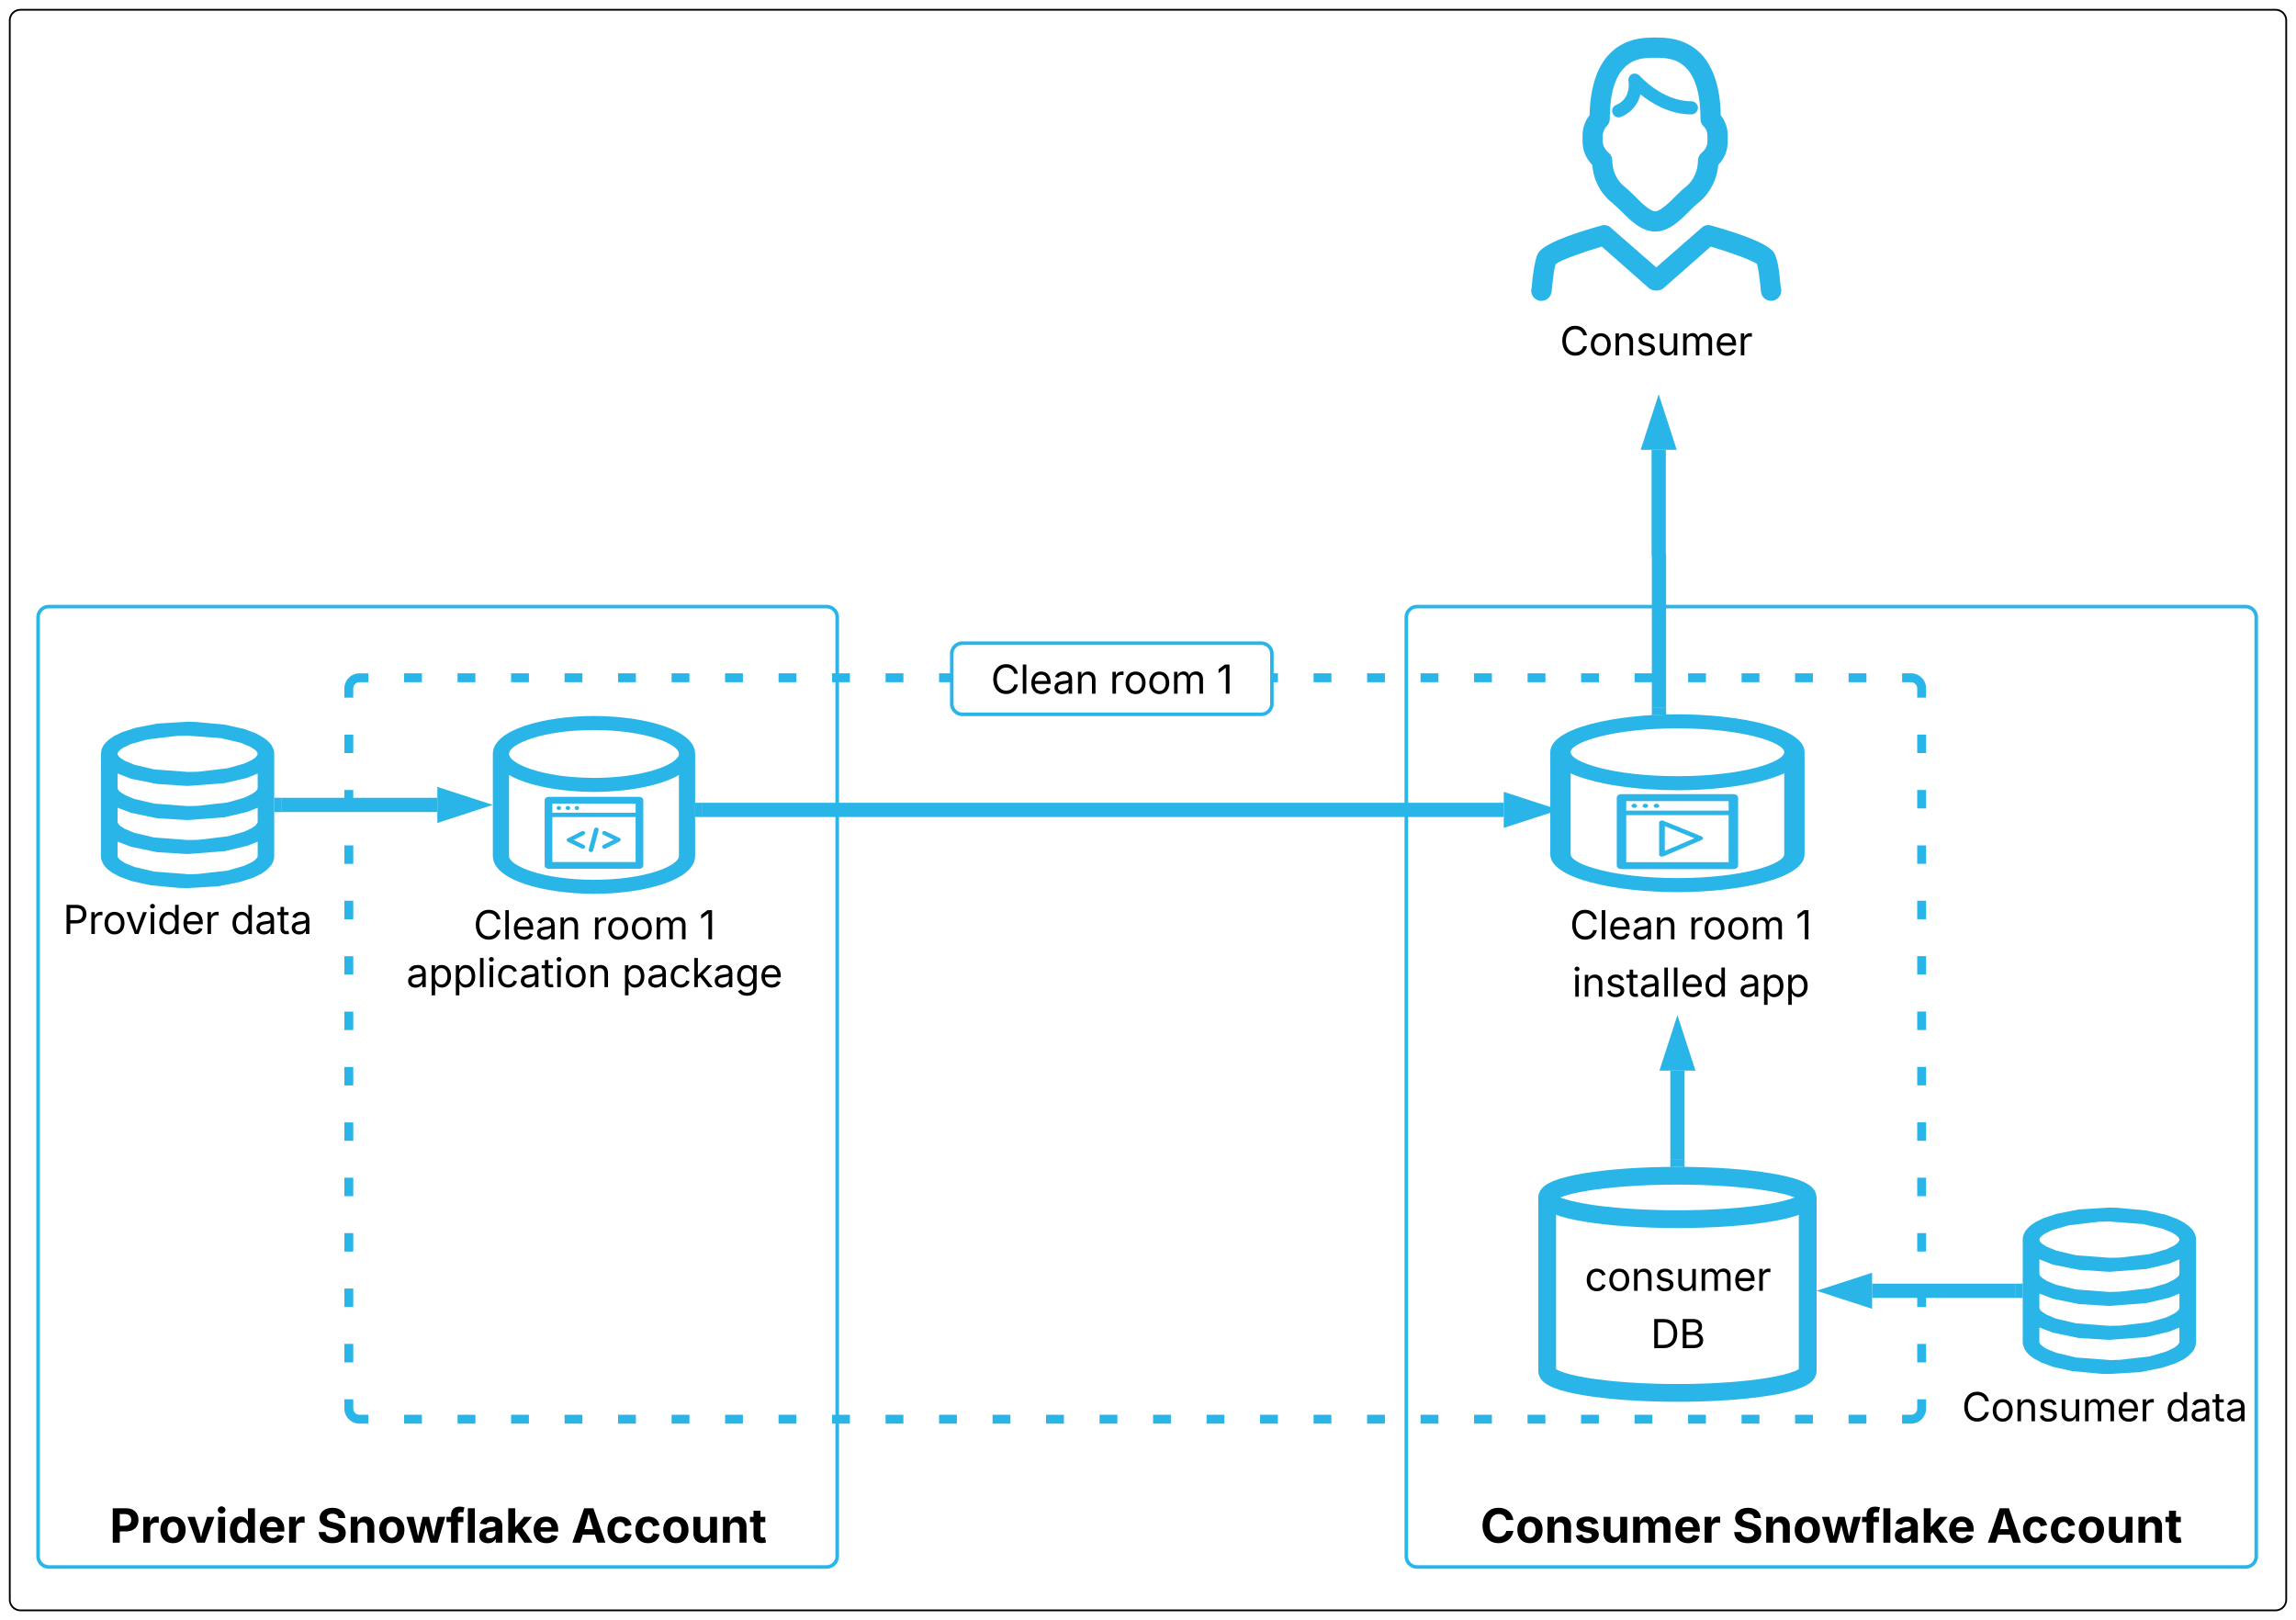 <svg xmlns="http://www.w3.org/2000/svg" xmlns:xlink="http://www.w3.org/1999/xlink" xmlns:lucid="lucid" width="1291" height="911"><g transform="translate(-458.583 -618.897)" lucid:page-tab-id="CZl247DSV~8t"><path d="M460 626a6 6 0 0 1 6-6h1268a6 6 0 0 1 6 6v888a6 6 0 0 1-6 6H466a6 6 0 0 1-6-6z" stroke="#000" fill="#fff" filter="url(#a)"/><path d="M480 966a6 6 0 0 1 6-6h437.33a6 6 0 0 1 6 6v528a6 6 0 0 1-6 6H486a6 6 0 0 1-6-6z" stroke="#29b5e8" stroke-width="2" fill="#fff"/><use xlink:href="#b" transform="matrix(1,0,0,1,492,972) translate(28.221 514.358)"/><use xlink:href="#c" transform="matrix(1,0,0,1,492,972) translate(144.667 514.358)"/><use xlink:href="#d" transform="matrix(1,0,0,1,492,972) translate(287.779 514.358)"/><path d="M1249.33 966a6 6 0 0 1 6-6h465.9a6 6 0 0 1 6 6v528a6 6 0 0 1-6 6h-465.9a6 6 0 0 1-6-6z" stroke="#29b5e8" stroke-width="2" fill="#fff"/><use xlink:href="#e" transform="matrix(1,0,0,1,1261.333,972) translate(29.637 514.358)"/><use xlink:href="#c" transform="matrix(1,0,0,1,1261.333,972) translate(171.251 514.358)"/><use xlink:href="#d" transform="matrix(1,0,0,1,1261.333,972) translate(314.363 514.358)"/><path d="M853.44 1074.3h450.67" stroke="#29b5e8" stroke-width="8" fill="none"/><path d="M853.54 1078.27h-4.1v-7.95h4.1z" stroke="#29b5e8" stroke-width=".05" fill="#29b5e8"/><path d="M1322.37 1074.3l-14.26 4.63v-9.27z" stroke="#29b5e8" stroke-width="8" fill="#29b5e8"/><path d="M1475.02 1389.93c0 6.74-32.8 12.2-73.24 12.2-40.45 0-73.24-5.46-73.24-12.2v-97.72c0-6.73 32.8-12.2 73.24-12.2 40.45 0 73.24 5.47 73.24 12.2z" stroke="#29b5e8" stroke-width="10" fill="#fff"/><path d="M1475.02 1292.2c0 6.76-32.8 12.23-73.24 12.23-40.45 0-73.24-5.47-73.24-12.22" stroke="#29b5e8" stroke-width="10" fill="none"/><use xlink:href="#f" transform="matrix(1,0,0,1,1333.536,1309.428) translate(16.097 35.278)"/><use xlink:href="#g" transform="matrix(1,0,0,1,1333.536,1309.428) translate(53.211 67.543)"/><path d="M568.54 1024.84l16.28 1.5 11 2.43 6.54 2.43 3.9 2.15 2.53 1.87 1.65 1.6 1.07 1.5.68 1.48.5 1.5.08 1.5v57.8l-.2 1.5-.48 1.5-.78 1.5-1.26 1.5-1.76 1.67-2.82 1.97-4.5 2.15-7.4 2.42-12.27 2.43-17.24 1.03-4.58-.1-16.27-1.5-10.9-2.42-6.54-2.43-4-2.15-2.43-1.78-1.66-1.68-1.07-1.5-.68-1.5-.5-1.5-.08-1.5V1042.43l.2-1.5.48-1.5.78-1.5 1.27-1.5 1.75-1.67 2.82-1.96 4.5-2.16 7.4-2.44 12.37-2.43 17.16-1.03zm29.04 69.68l-12.76 3-20.76 1.6-17.15-1.04-14.5-3-7.7-2.9v8.14l.1.38.18.37.4.66 1.07.93 2.33 1.5 5.46 2.24 11.1 2.62 18.72 1.4v.1l5.95-.2 16.47-1.86 9.36-2.7 4.38-2.07 1.87-1.32.77-.84.4-.56.1-.38.1-.37v-8.05zm0-19.08l-12.76 3-20.76 1.6-17.15-1.04-14.5-3-7.7-2.9v8.05l.1.37.18.38.4.65 1.07.94 2.33 1.48 5.36 2.25 11.2 2.62 18.72 1.4 5.95-.1 16.57-1.96 9.36-2.63 4.28-2.05 1.87-1.32.77-.84.4-.56.1-.37.1-.38v-7.95zm0-19.17l-12.76 3-20.76 1.58-17.15-1.12-14.5-2.9-7.7-3v8.24l.1.28.18.46.4.67 1.07.93 2.33 1.5 5.36 2.24 11.2 2.62 18.72 1.4 5.95-.18 16.57-1.87 9.36-2.7 4.28-2.06 1.87-1.3.77-.76.4-.56.1-.47.1-.28v-8.14zm-39.46-23.58l-16.57 1.96-9.35 2.62-4.3 2.06-1.85 1.3-.77.85-.4.55-.1.37-.1.47.1.27.2.47.4.65 1.07.93 2.33 1.5 5.46 2.24 11.1 2.62 18.72 1.4 5.95-.1 16.57-1.97 9.26-2.62 4.38-2.04 1.87-1.3.77-.86.4-.56.1-.46.1-.38-.1-.37-.2-.38-.4-.65-1.07-.94-2.33-1.5-5.36-2.24-11.2-2.62-18.72-1.4z" stroke="#000" stroke-opacity="0" stroke-width=".63" fill="#29b5e8"/><path d="M489.02 1123.5a6 6 0 0 1 6-6H633.1a6 6 0 0 1 6 6v24.9a6 6 0 0 1-6 6H495.02a6 6 0 0 1-6-6z" fill="none"/><use xlink:href="#h" transform="matrix(1,0,0,1,494.02,1122.491) translate(0 21.584)"/><use xlink:href="#i" transform="matrix(1,0,0,1,494.02,1122.491) translate(94.13 21.584)"/><path d="M1511.23 1344.7H1591.94" stroke="#29b5e8" stroke-width="8" fill="none"/><path d="M1492.96 1344.7l14.27-4.63v9.27z" stroke="#29b5e8" stroke-width="8" fill="#29b5e8"/><path d="M1595.94 1348.68h-4.1v-7.95h4.1z" stroke="#29b5e8" stroke-width=".05" fill="#29b5e8"/><path d="M616.78 1071.5h87.7" stroke="#29b5e8" stroke-width="8" fill="none"/><path d="M616.9 1075.5h-4.12v-7.96h4.1z" stroke="#29b5e8" stroke-width=".05" fill="#29b5e8"/><path d="M722.76 1071.5l-14.27 4.65v-9.27z" stroke="#29b5e8" stroke-width="8" fill="#29b5e8"/><path d="M654.72 1006a6 6 0 0 1 6-6h872.38a6 6 0 0 1 6 6v404.9a6 6 0 0 1-6 6H660.72a6 6 0 0 1-6-6z" fill-opacity="0"/><path d="M685.8 1000h10.02m20.05 0h10.03m20.05 0h10.03m20.06 0h10.02m20.06 0h10.02m20.06 0h10.03m20.05 0h10.03m20.06 0h10.03m20.05 0h10.02m20.06 0h10.02m20.06 0h10.04m20.05 0h10.02m20.05 0h10.03m20.06 0h10.02m20.06 0h10.03m20.05 0h10.03m20.05 0h10.03m20.05 0h10.03m20.07 0h10.02m20.05 0h10.03m20.05 0h10.03m20.05 0h10.04m20.06 0h10.02m20.06 0h10.02m20.06 0h10.03m20.04 0h10.03m20.05 0h10.03m20.06 0h10.03m20.06 0h5a6 6 0 0 1 6 6v5.2m0 20.75v10.4m0 20.75v10.38m0 20.77v10.38m0 20.76v10.38m0 20.76v10.38m0 20.76v10.4m0 20.75v10.38m0 20.78v10.38m0 20.76v10.4m0 20.75v10.38m0 20.76v10.4m0 20.76v10.38m0 20.77v5.2a6 6 0 0 1-6 6h-5m-20.07 0H1498m-20.05 0h-10.03m-20.05 0h-10.03m-20.05 0h-10.04m-20.06 0h-10.02m-20.06 0h-10.02m-20.06 0h-10.03m-20.04 0h-10.03m-20.05 0h-10.03m-20.06 0h-10.03m-20.06 0h-10.02m-20.05 0h-10.03m-20.05 0h-10.03m-20.05 0h-10.03m-20.06 0h-10.02m-20.06 0h-10.03m-20.05 0h-10.03m-20.06 0H986.6m-20.05 0h-10.02m-20.06 0h-10.02m-20.06 0h-10.04m-20.05 0H866.3m-20.05 0H836.2m-20.06 0h-10.02m-20.06 0h-10.02m-20.06 0h-10.03m-20.05 0h-10.03m-20.05 0H685.8m-20.06 0h-5.02a6 6 0 0 1-6-6v-5.2m0-20.76v-10.38m0-20.76v-10.38m0-20.77v-10.38m0-20.76v-10.38m0-20.76v-10.38m0-20.77v-10.37m0-20.76v-10.38m0-20.78v-10.38m0-20.76v-10.4m0-20.75v-10.38m0-20.77v-10.38m0-20.76v-10.38m0-20.77v-5.2a6 6 0 0 1 6-6h5" stroke="#29b5e8" stroke-width="5" fill="none"/><path d="M993.74 986.55a6 6 0 0 1 6-6h168a6 6 0 0 1 6 6v28a6 6 0 0 1-6 6h-168a6 6 0 0 1-6-6z" stroke="#29b5e8" stroke-width="2" fill="#fff"/><use xlink:href="#j" transform="matrix(1,0,0,1,998.739,985.546) translate(16.977 23.403)"/><use xlink:href="#k" transform="matrix(1,0,0,1,998.739,985.546) translate(83.622 23.403)"/><use xlink:href="#l" transform="matrix(1,0,0,1,998.739,985.546) translate(143.984 23.403)"/><path d="M792.57 1021.5c-27.53 0-56.87 7.5-56.87 21.3v57.4c0 13.8 29.34 21.3 56.87 21.3 27.52 0 56.87-7.5 56.87-21.3v-57.4c0-13.8-29.35-21.3-56.87-21.3zm0 7.9c29.1 0 47.77 7.9 47.77 13.4s-18.66 13.5-47.77 13.5c-29.12 0-47.77-8-47.77-13.5s18.65-13.4 47.77-13.4zm0 84.2c-29.12 0-47.77-7.9-47.77-13.4v-45.5c10.8 6.2 29.7 9.5 47.77 9.5 18.2 0 36.96-3.3 47.77-9.5v45.5c0 5.5-18.66 13.4-47.77 13.4z" stroke="#000" stroke-opacity="0" stroke-width=".3" fill="#29b5e8"/><path d="M772.82 1074.37c.72 0 1.27-.5 1.27-1.13 0-.6-.56-1.1-1.28-1.1s-1.28.5-1.28 1.14c0 .6.56 1.1 1.28 1.1zM777.92 1074.37c.67 0 1.28-.5 1.28-1.13 0-.6-.6-1.1-1.28-1.1-.72 0-1.27.5-1.27 1.14 0 .6.55 1.1 1.27 1.1zM782.97 1074.37c.72 0 1.28-.5 1.28-1.13 0-.6-.56-1.1-1.28-1.1-.67 0-1.27.5-1.27 1.14.05.6.6 1.1 1.27 1.1z" stroke="#000" stroke-opacity="0" stroke-width=".17" fill="#2cb5e8"/><path d="M818.14 1066.97H767c-1.17 0-2.17.85-2.17 1.9v36.65c0 1.05 1 1.9 2.16 1.9h51.14c1.17 0 2.17-.85 2.17-1.9v-36.65c0-1.05-1-1.9-2.16-1.9zm-2.16 3.76v5.14h-46.82v-5.14zm-46.82 32.88v-25.3h46.82v25.3z" stroke="#000" stroke-opacity="0" stroke-width=".17" fill="#2cb5e8"/><path d="M806.88 1090.06l-7.82-3.76c-.6-.32-1.4-.12-1.78.45-.33.52-.1 1.2.56 1.53l5.77 2.8-5.82 2.95c-.38.2-.66.56-.66.97 0 .65.6 1.13 1.33 1.13.22 0 .44-.04.66-.16l7.84-3.92c.16-.13.33-.25.44-.45.4-.52.17-1.2-.5-1.54zM786.97 1094.03l-5.83-2.83 5.83-2.92c.6-.32.83-1 .5-1.57-.4-.52-1.17-.72-1.78-.4l-7.83 3.97c-.23.08-.4.24-.5.4-.34.57-.1 1.25.5 1.54l7.82 3.8c.6.3 1.43.1 1.76-.43.34-.57.12-1.26-.5-1.54zM794.23 1084.28c-.72-.12-1.44.24-1.6.85l-3.06 11.53c-.16.6.28 1.2 1 1.33l.28.03c.6 0 1.1-.36 1.27-.9l3.06-11.48c.16-.6-.28-1.2-.95-1.37z" stroke="#000" stroke-opacity="0" stroke-width=".17" fill="#2cb5e8"/><path d="M674.8 1126.55a6 6 0 0 1 6-6h223.55a6 6 0 0 1 6 6v51.78a6 6 0 0 1-6 6H680.8a6 6 0 0 1-6-6z" fill="none"/><use xlink:href="#m" transform="matrix(1,0,0,1,679.788,1125.546) translate(44.977 21.528)"/><use xlink:href="#n" transform="matrix(1,0,0,1,679.788,1125.546) translate(111.622 21.528)"/><use xlink:href="#o" transform="matrix(1,0,0,1,679.788,1125.546) translate(171.984 21.528)"/><use xlink:href="#p" transform="matrix(1,0,0,1,679.788,1125.546) translate(7.271 48.416)"/><use xlink:href="#q" transform="matrix(1,0,0,1,679.788,1125.546) translate(128.473 48.416)"/><path d="M1401.78 1020.55c-34.6 0-71.5 7.5-71.5 21.3v57.4c0 13.8 36.9 21.3 71.5 21.3s71.48-7.5 71.48-21.3v-57.4c0-13.8-36.88-21.3-71.48-21.3zm0 7.9c36.6 0 60.05 7.9 60.05 13.4s-23.45 13.5-60.05 13.5c-36.6 0-60.05-8-60.05-13.5s23.45-13.4 60.05-13.4zm0 84.2c-36.6 0-60.05-7.9-60.05-13.4v-45.5c13.58 6.2 37.32 9.5 60.05 9.5 22.87 0 46.46-3.3 60.05-9.5v45.5c0 5.5-23.45 13.4-60.05 13.4z" stroke="#000" stroke-opacity="0" stroke-width=".3" fill="#29b5e8"/><path d="M1415.36 1089.18l-21.5-8.77c-.27-.12-.48-.16-.75-.16-.88 0-1.63.55-1.63 1.18v17.96c0 .25.07.42.2.63.5.56 1.44.73 2.2.43l21.5-9.2c.26-.1.4-.24.6-.45.4-.55.14-1.27-.6-1.6zm-20.68 8.18v-13.92l16.65 6.8zM1377.48 1073.16c.9 0 1.57-.5 1.57-1.14 0-.68-.68-1.18-1.57-1.18-.88 0-1.57.5-1.57 1.18 0 .63.7 1.14 1.58 1.14zM1383.76 1073.16c.82 0 1.57-.5 1.57-1.14 0-.68-.75-1.18-1.57-1.18-.88 0-1.57.5-1.57 1.18 0 .63.67 1.14 1.56 1.14zM1389.97 1073.16c.9 0 1.57-.5 1.57-1.14 0-.68-.68-1.18-1.57-1.18-.82 0-1.5.5-1.57 1.18.07.63.75 1.14 1.57 1.14z" stroke="#000" stroke-opacity="0" stroke-width=".17" fill="#2cb5e8"/><path d="M1433.24 1065.44h-62.92c-1.43 0-2.66.9-2.66 1.98v38.2c0 1.1 1.22 1.98 2.66 1.98h62.92c1.43 0 2.66-.88 2.66-1.98v-38.2c0-1.1-1.23-1.98-2.66-1.98zm-2.66 3.92v5.36h-57.6v-5.36zm-57.6 34.32v-26.43h57.6v26.43z" stroke="#000" stroke-opacity="0" stroke-width=".17" fill="#2cb5e8"/><path d="M1318.27 1126.55a6 6 0 0 1 6-6H1494a6 6 0 0 1 6 6v57.16a6 6 0 0 1-6 6h-169.73a6 6 0 0 1-6-6z" fill="none"/><use xlink:href="#r" transform="matrix(1,0,0,1,1323.271,1125.546) translate(17.977 21.528)"/><use xlink:href="#s" transform="matrix(1,0,0,1,1323.271,1125.546) translate(84.622 21.528)"/><use xlink:href="#t" transform="matrix(1,0,0,1,1323.271,1125.546) translate(144.984 21.528)"/><use xlink:href="#u" transform="matrix(1,0,0,1,1323.271,1125.546) translate(19.317 53.793)"/><use xlink:href="#v" transform="matrix(1,0,0,1,1323.271,1125.546) translate(112.991 53.793)"/><path d="M1365.27 733.12c1.27 1.04 2.95 2.66 4.78 4.44 5.48 5.48 11.66 11.55 19.25 11.55 7.6 0 13.78-6.06 19.26-11.54 1.68-1.77 3.37-3.4 4.77-4.44 6.47-5.18 10.68-13.03 11.4-21.47 3.64-3.85 5.33-8.14 5.33-13.47v-2.8c0-4.45-1.27-8.3-3.94-11.7-.28-15.85-4.2-27.54-11.52-34.94-8.86-8.74-20.1-8.74-24.88-8.74h-.98c-4.64 0-16.02 0-24.73 8.74-7.44 7.4-11.23 19.1-11.66 34.93-2.67 3.4-3.93 7.26-3.93 11.7v2.8c0 5.34 1.84 9.78 5.5 13.48.55 8.44 4.77 16.3 11.37 21.47zm-5.48-37.75c0-2.22.84-4 2.24-5.63 1.13-1.03 1.7-2.37 1.7-4 0-13.76 2.8-23.53 8.28-28.86 5.2-5.33 11.94-5.48 16.16-5.48h1.54c4.22 0 11.4 0 16.73 5.48 5.48 5.33 8.3 15.1 8.3 28.87 0 1.63.55 2.96 1.68 4.14 1.54 1.47 2.24 3.25 2.24 5.47v2.96c0 2.07-.7 4-2.24 5.48l-1.4 1.34c-1.13 1.18-1.7 2.52-1.7 4 0 5.92-2.67 11.54-7.02 14.95-1.96 1.47-3.8 3.4-5.75 5.32-3.38 3.4-8.44 8.3-11.25 8.3-2.95 0-8-4.9-11.24-8.3-1.97-1.92-3.93-3.85-5.76-5.33-4.5-3.42-7.17-9.04-7.17-14.96 0-1.48-.56-2.96-1.68-4l-1.4-1.33c-1.4-1.62-2.26-3.4-2.26-5.62zm5.6-12.73c-.83-1.78 0-4 1.98-4.74 8.57-3.7 6.9-12.88 6.9-13.32-.43-1.93.83-3.85 2.8-4.3 1.26-.15 2.53.3 3.5 1.2 0 .13 12.66 14.35 28.96 14.35 1.97 0 3.65 1.63 3.8 3.55 0 2.07-1.55 3.7-3.52 3.85h-.28c-12.23 0-22.48-6.37-28.53-11.25-1.25 4.74-4.2 9.77-10.8 12.58-1.84.9-3.94 0-4.8-1.77v-.16zm94.73 98.9c.42 3.1-1.83 6.06-4.92 6.5h-.83c-2.8 0-5.2-2.07-5.62-4.88-.14-1.18-.28-2.8-.42-4.44-.43-3.7-1-8.6-1.83-11.4-3.1-2.22-15.04-6.52-26-9.77l-26.56 23.4c-1.12.88-2.4 1.32-3.8 1.32h-.56c-1.4 0-2.67-.44-3.8-1.33l-26.55-23.4c-10.96 3.26-22.9 7.56-25.86 9.78-.98 2.66-1.4 7.1-1.82 10.66-.14 1.92-.43 3.85-.57 5.18-.42 2.8-2.8 4.9-5.62 4.9h-.98c-3.1-.6-5.2-3.42-4.78-6.53l.14-.15c.14-1.18.28-2.8.42-4.6.56-4.87 1.27-10.5 2.8-14.5 1-2.2 2.96-7.25 36-16.57 1.96-.6 3.92-.14 5.33 1.2l25.57 22.34 25.57-22.35c1.4-1.34 3.38-1.8 5.34-1.2 33.03 9.33 35 14.37 35.98 16.6 1.68 4.13 2.4 10.2 2.8 15.23.15 1.5.3 2.82.57 4z" stroke="#000" stroke-opacity="0" stroke-width=".3" fill="#29b5e8"/><path d="M1269.87 786.6a6 6 0 0 1 6-6h228a6 6 0 0 1 6 6v48a6 6 0 0 1-6 6h-228a6 6 0 0 1-6-6z" fill="none"/><g><use xlink:href="#w" transform="matrix(1,0,0,1,1269.865,780.609) translate(65.828 38.084)"/></g><path d="M1391.24 871.82v58.86a.08.08 0 0 0 .08.08.08.08 0 0 1 .07.08v86.07" stroke="#29b5e8" stroke-width="8" fill="none"/><path d="M1391.24 853.55l4.63 14.27h-9.26z" stroke="#29b5e8" stroke-width="8" fill="#29b5e8"/><path d="M1395.37 1020.77l-7.95.28v-4.24h7.95z" stroke="#29b5e8" stroke-width=".05" fill="#29b5e8"/><path d="M1649.15 1298.03l16.27 1.5 11 2.43 6.54 2.43 3.9 2.14 2.54 1.88 1.65 1.6 1.07 1.48.7 1.5.47 1.5.1 1.5V1373.8l-.2 1.5-.5 1.5-.77 1.5-1.27 1.5-1.75 1.67-2.82 1.96-4.48 2.15-7.4 2.44-12.3 2.43-17.23 1.03-4.58-.1-16.3-1.5-10.9-2.42-6.53-2.44-4-2.15-2.43-1.77-1.66-1.7-1.07-1.5-.67-1.48-.5-1.5-.1-1.5v-57.81l.2-1.5.5-1.5.77-1.5 1.27-1.5 1.75-1.67 2.83-1.97 4.48-2.15 7.4-2.43 12.4-2.43 17.14-1.03zm29.04 69.7l-12.78 2.98-20.75 1.6-17.15-1.03-14.52-3-7.7-2.9v8.15l.1.37.2.37.38.65 1.07.94 2.34 1.5 5.45 2.24 11.1 2.62 18.72 1.4v.1l5.94-.2 16.48-1.86 9.36-2.72 4.38-2.05 1.85-1.32.78-.85.4-.56.1-.37.1-.38v-8.04zm0-19.1l-12.78 3-20.75 1.6-17.15-1.04-14.52-3-7.7-2.9v8.04l.1.38.2.37.38.65 1.07.93 2.34 1.5 5.35 2.24 11.2 2.62 18.72 1.4 5.94-.1 16.58-1.95 9.35-2.63 4.3-2.06 1.84-1.3.78-.84.4-.56.1-.38.1-.37v-7.95zm0-19.17l-12.78 3-20.75 1.6-17.15-1.14-14.52-2.9-7.7-3v8.24l.1.28.2.47.38.66 1.07.94 2.34 1.5 5.35 2.24 11.2 2.62 18.72 1.4 5.94-.18 16.58-1.88 9.35-2.7 4.3-2.06 1.84-1.32.78-.74.4-.56.1-.47.1-.28v-8.14zm-39.48-23.57l-16.56 1.95-9.36 2.62-4.3 2.06-1.84 1.3-.78.85-.4.56-.1.38-.08.47.1.27.2.46.38.66 1.07.92 2.34 1.5 5.45 2.24 11.1 2.62 18.72 1.4 5.94-.1 16.58-1.95 9.25-2.62 4.4-2.05 1.84-1.3.78-.85.4-.56.1-.47.1-.37-.1-.38-.2-.37-.4-.66-1.07-.94-2.34-1.5-5.36-2.24-11.2-2.62-18.7-1.4z" stroke="#000" stroke-opacity="0" stroke-width=".63" fill="#29b5e8"/><path d="M1556.7 1397.48a6 6 0 0 1 6-6h158.53a6 6 0 0 1 6 6v24.9a6 6 0 0 1-6 6H1562.7a6 6 0 0 1-6-6z" fill="none"/><g><use xlink:href="#x" transform="matrix(1,0,0,1,1561.688,1396.478) translate(0 21.584)"/><use xlink:href="#i" transform="matrix(1,0,0,1,1561.688,1396.478) translate(114.594 21.584)"/></g><path d="M1401.78 1220.92V1271" stroke="#29b5e8" stroke-width="8" fill="none"/><path d="M1401.78 1202.65l4.63 14.27h-9.26z" stroke="#29b5e8" stroke-width="8" fill="#29b5e8"/><path d="M1405.75 1275.13l-3.9-.13h-.4l-3.65.12v-4.22h7.95z" stroke="#29b5e8" stroke-width=".05" fill="#29b5e8"/><defs><filter id="a" filterUnits="objectBoundingBox" x="0" y="-.01" width="1.02" height="1.02"><feOffset result="offOut" in="SourceAlpha" dx="4.08" dy="4.4"/><feGaussianBlur result="blurOut" in="offOut" stdDeviation="5"/><feColorMatrix result="colorOut" in="blurOut" values="0 0 0 0 0 0 0 0 0 0 0 0 0 0 0 0 0 0 0.502 0"/><feBlend in="SourceGraphic" in2="colorOut"/></filter><path d="M135 0v-1490h581c339 0 533 210 533 503 0 295-197 500-540 500H440V0H135zm305-733h220c186 0 274-104 274-254s-88-251-275-251H440v505" id="y"/><path d="M128 0v-1118h290v195h12c54-169 184-238 367-200v268c-27-8-86-15-130-15-138 0-239 95-239 234V0H128" id="z"/><path d="M628 22C291 22 81-210 81-554c0-346 210-578 547-578 336 0 547 232 547 578 0 344-211 576-547 576zm0-236c160 0 242-146 242-341 0-197-82-341-242-341S387-753 387-555c0 195 81 341 241 341" id="A"/><path d="M443 0L31-1118h319c90 293 199 572 268 885 66-313 175-593 264-885h315L784 0H443" id="B"/><path d="M128 0v-1118h300V0H128zm150-1264c-91 0-165-68-165-154 0-85 74-154 165-154 90 0 165 69 165 154 0 86-75 154-165 154" id="C"/><path d="M537 19C279 19 81-185 81-557c0-382 206-575 454-575 190 0 278 113 318 202h10v-560h300V0H868v-179h-15C812-89 719 19 537 19zm92-241c153 0 240-134 240-336 0-203-86-334-240-334-158 0-240 138-240 334 0 197 84 336 240 336" id="D"/><path d="M633 22C291 22 81-200 81-553c0-345 210-579 537-579 292 0 525 185 525 567v84H378c7 183 109 277 260 277 105 0 184-46 216-132l272 51C1071-99 893 22 633 22zM380-669h474c-15-146-94-237-233-237-143 0-229 99-241 237" id="E"/><g id="b"><use transform="matrix(0.013,0,0,0.013,0,0)" xlink:href="#y"/><use transform="matrix(0.013,0,0,0.013,17.279,0)" xlink:href="#z"/><use transform="matrix(0.013,0,0,0.013,27.487,0)" xlink:href="#A"/><use transform="matrix(0.013,0,0,0.013,43.359,0)" xlink:href="#B"/><use transform="matrix(0.013,0,0,0.013,59.349,0)" xlink:href="#C"/><use transform="matrix(0.013,0,0,0.013,66.576,0)" xlink:href="#D"/><use transform="matrix(0.013,0,0,0.013,83.385,0)" xlink:href="#E"/><use transform="matrix(0.013,0,0,0.013,99.271,0)" xlink:href="#z"/></g><path d="M681 22C323 22 94-145 85-462h297c10 151 131 226 296 226 163 0 271-77 271-190 0-102-95-149-257-189l-164-41c-252-61-403-188-403-405 0-269 236-449 560-449 330 0 546 183 551 445H941c-11-119-106-188-259-188-156 0-244 72-244 172-3 156 226 185 373 221 250 61 445 186 445 436 0 271-213 446-575 446" id="F"/><path d="M428-647V0H128v-1118h283l4 231c63-156 176-245 348-245 232 0 384 159 384 421V0H847v-659c0-139-76-222-202-222-128 0-217 86-217 234" id="G"/><path d="M361 0L31-1118h315c68 295 127 523 188 845 63-317 128-551 199-845h276c71 296 131 525 196 846 57-321 119-552 186-846h319L1378 0h-305c-73-261-148-486-204-771C813-484 740-261 666 0H361" id="H"/><path d="M750-1118v229H516V0H217v-889H20v-229h197v-86c0-238 156-356 363-356 94 0 178 20 215 31l-54 226c-25-7-61-15-100-15-123-3-131 84-125 200h234" id="I"/><path d="M428-1490V0H128v-1490h300" id="J"/><path d="M440 22C227 22 68-92 68-313c0-250 202-322 422-343 195-21 271-24 271-105 0-95-63-149-175-149-116 0-187 57-211 129l-275-46c57-194 237-305 487-305 240 0 474 108 474 379V0H777v-155h-10C713-51 605 22 440 22zm85-211c140 0 238-93 238-211v-121c-37 26-156 42-222 51-111 16-185 59-185 149 0 87 70 132 169 132" id="K"/><path d="M128 0v-1490h300v802h17l366-430h347L740-633 1179 0H826L514-456l-86 97V0H128" id="L"/><g id="c"><use transform="matrix(0.013,0,0,0.013,0,0)" xlink:href="#F"/><use transform="matrix(0.013,0,0,0.013,17.461,0)" xlink:href="#G"/><use transform="matrix(0.013,0,0,0.013,34.062,0)" xlink:href="#A"/><use transform="matrix(0.013,0,0,0.013,50.052,0)" xlink:href="#H"/><use transform="matrix(0.013,0,0,0.013,72.721,0)" xlink:href="#I"/><use transform="matrix(0.013,0,0,0.013,83.333,0)" xlink:href="#J"/><use transform="matrix(0.013,0,0,0.013,90.56,0)" xlink:href="#K"/><use transform="matrix(0.013,0,0,0.013,106.042,0)" xlink:href="#L"/><use transform="matrix(0.013,0,0,0.013,120.911,0)" xlink:href="#E"/></g><path d="M49 0l509-1490h400L1480 0h-339l-115-346H497L386 0H49zm524-585h374c-75-213-124-402-192-666-66 268-110 453-182 666" id="M"/><path d="M628 22C291 22 81-210 81-554c0-346 210-578 547-578 265 0 455 142 497 372l-279 52c-25-116-99-188-215-188-160 0-244 139-244 341 0 200 84 341 244 341 116 0 193-74 217-195l279 51C1085-123 896 22 628 22" id="N"/><path d="M513 14c-232 0-385-159-385-421v-711h300v659c0 139 76 222 202 222 127 0 217-86 217-234v-647h301V0H864l-4-232C797-74 683 14 513 14" id="O"/><path d="M683-1118v229H474v562c0 71 29 104 102 104 23 0 73-7 95-13l43 225C647 9 580 16 520 16 296 16 174-96 174-301v-588H20v-229h154v-266h300v266h209" id="P"/><g id="d"><use transform="matrix(0.013,0,0,0.013,0,0)" xlink:href="#M"/><use transform="matrix(0.013,0,0,0.013,19.297,0)" xlink:href="#N"/><use transform="matrix(0.013,0,0,0.013,34.987,0)" xlink:href="#N"/><use transform="matrix(0.013,0,0,0.013,50.677,0)" xlink:href="#A"/><use transform="matrix(0.013,0,0,0.013,67.031,0)" xlink:href="#O"/><use transform="matrix(0.013,0,0,0.013,83.633,0)" xlink:href="#G"/><use transform="matrix(0.013,0,0,0.013,100.234,0)" xlink:href="#P"/></g><path d="M786 20C389 20 94-260 94-744c0-487 299-766 692-766 339 0 597 194 641 529h-309c-28-162-156-258-326-258-233 0-388 179-388 495 0 323 157 493 387 493 170 0 298-97 328-259h309c-34 277-266 530-642 530" id="Q"/><path d="M572 22C302 22 117-98 78-306l279-48c29 105 101 156 224 156 114 0 185-48 185-115 0-118-228-130-337-155-215-49-322-150-322-317 0-215 187-347 470-347 265 0 424 116 466 298l-266 47c-24-76-87-130-196-130-98 0-174 46-174 113 0 56 38 95 144 117l201 40c216 44 320 143 320 302 0 220-207 367-500 367" id="R"/><path d="M128 0v-1118h278l12 217c60-163 185-234 319-234 143 0 236 81 288 251 63-172 205-251 359-251 205 0 357 138 357 381V0h-301v-697c0-126-76-187-177-187-114 0-184 79-184 196V0H789v-705c0-109-72-179-174-179-106 0-187 74-187 208V0H128" id="S"/><g id="e"><use transform="matrix(0.013,0,0,0.013,0,0)" xlink:href="#Q"/><use transform="matrix(0.013,0,0,0.013,19.727,0)" xlink:href="#A"/><use transform="matrix(0.013,0,0,0.013,36.081,0)" xlink:href="#G"/><use transform="matrix(0.013,0,0,0.013,52.682,0)" xlink:href="#R"/><use transform="matrix(0.013,0,0,0.013,67.617,0)" xlink:href="#O"/><use transform="matrix(0.013,0,0,0.013,84.219,0)" xlink:href="#S"/><use transform="matrix(0.013,0,0,0.013,108.555,0)" xlink:href="#E"/><use transform="matrix(0.013,0,0,0.013,124.44,0)" xlink:href="#z"/></g><path d="M613 24c-304 0-509-231-509-576 0-350 205-580 509-580 216 0 392 114 453 309l-173 49c-33-115-133-197-280-197-223 0-326 196-326 419 0 220 103 415 326 415 150 0 252-85 285-206l172 49C1010-95 832 24 613 24" id="T"/><path d="M613 24c-304 0-509-231-509-576 0-350 205-580 509-580 305 0 511 230 511 580 0 345-206 576-511 576zm0-161c226 0 329-195 329-415 0-222-103-419-329-419-223 0-326 196-326 419 0 220 103 415 326 415" id="U"/><path d="M338-670V0H158v-1118h173l1 207c72-158 192-221 342-221 226 0 378 139 378 422V0H872v-695c0-172-96-275-252-275-161 0-282 109-282 300" id="V"/><path d="M538 24C308 24 148-78 108-271l171-41c32 123 123 178 257 178 156 0 256-77 256-169 0-77-54-128-164-154l-186-44c-203-48-300-148-300-305 0-192 176-326 414-326 230 0 351 112 402 269l-163 42c-31-80-94-158-238-158-133 0-233 69-233 162 0 83 57 129 188 160l169 40c203 48 298 149 298 302 0 196-179 339-441 339" id="W"/><path d="M537 14c-226 0-379-139-379-422v-710h180v695c0 172 97 275 253 275 160 0 281-109 281-300v-670h181V0H879v-209C806-46 684 14 537 14" id="X"/><path d="M158 0v-1118h175l1 205c55-151 181-225 313-225 147 0 245 90 285 228 53-141 190-228 352-228 194 0 352 125 352 384V0h-181v-749c0-161-105-225-225-225-151 0-243 103-243 244V0H807v-767c0-124-93-207-219-207-131 0-250 92-250 270V0H158" id="Y"/><path d="M628 24c-324 0-524-230-524-574 0-343 198-582 503-582 237 0 487 146 487 559v75H286c9 234 145 362 343 362 132 0 231-58 273-172l174 48C1024-91 857 24 628 24zM287-650h624c-17-190-120-322-304-322-192 0-309 151-320 322" id="Z"/><path d="M158 0v-1118h174v172h12c41-113 157-188 290-188 26 0 70 2 91 3v181c-11-2-60-10-108-10-161 0-279 109-279 260V0H158" id="aa"/><g id="f"><use transform="matrix(0.011,0,0,0.011,0,0)" xlink:href="#T"/><use transform="matrix(0.011,0,0,0.011,12.695,0)" xlink:href="#U"/><use transform="matrix(0.011,0,0,0.011,26.02,0)" xlink:href="#V"/><use transform="matrix(0.011,0,0,0.011,39.149,0)" xlink:href="#W"/><use transform="matrix(0.011,0,0,0.011,50.879,0)" xlink:href="#X"/><use transform="matrix(0.011,0,0,0.011,64.019,0)" xlink:href="#Y"/><use transform="matrix(0.011,0,0,0.011,83.485,0)" xlink:href="#Z"/><use transform="matrix(0.011,0,0,0.011,96.441,0)" xlink:href="#aa"/></g><path d="M645 0H180v-1490h484c435 0 692 280 692 742 0 466-257 748-711 748zM370-168h263c363 0 539-218 539-580 0-358-176-574-521-574H370v1154" id="ab"/><path d="M180 0v-1490h528c311 0 458 177 458 395 0 191-114 278-244 313v14c139 9 302 137 302 371 0 225-148 397-499 397H180zm190-168h350c232 0 321-102 321-231 0-149-120-277-311-277H370v508zm0-668h328c160 0 286-101 286-255 0-129-87-231-280-231H370v486" id="ac"/><g id="g"><use transform="matrix(0.011,0,0,0.011,0,0)" xlink:href="#ab"/><use transform="matrix(0.011,0,0,0.011,16.037,0)" xlink:href="#ac"/></g><path d="M180 0v-1490h510c348 0 508 209 508 474 0 266-160 477-507 477H370V0H180zm190-706h312c236 0 327-133 327-310 0-176-91-307-329-307H370v617" id="ad"/><path d="M481 0L54-1118h197c107 314 236 620 325 951 87-331 217-637 324-951h197L670 0H481" id="ae"/><path d="M158 0v-1118h180V0H158zm91-1301c-68 0-125-53-125-119s57-119 125-119c69 0 126 53 126 119s-57 119-126 119" id="af"/><path d="M577 24c-279 0-473-224-473-580 0-354 195-576 474-576 218 0 287 134 324 193h14v-551h180V0H922v-173h-20C865-111 790 24 577 24zm27-161c203 0 314-172 314-421 0-247-108-413-314-413-212 0-317 181-317 413 0 235 108 421 317 421" id="ag"/><g id="h"><use transform="matrix(0.011,0,0,0.011,0,0)" xlink:href="#ad"/><use transform="matrix(0.011,0,0,0.011,14.193,0)" xlink:href="#aa"/><use transform="matrix(0.011,0,0,0.011,22.19,0)" xlink:href="#U"/><use transform="matrix(0.011,0,0,0.011,35.08,0)" xlink:href="#ae"/><use transform="matrix(0.011,0,0,0.011,47.569,0)" xlink:href="#af"/><use transform="matrix(0.011,0,0,0.011,52.951,0)" xlink:href="#ag"/><use transform="matrix(0.011,0,0,0.011,66.558,0)" xlink:href="#Z"/><use transform="matrix(0.011,0,0,0.011,79.514,0)" xlink:href="#aa"/></g><path d="M471 26C259 26 90-98 90-318c0-256 228-303 435-329 202-27 287-16 287-108 0-139-79-219-234-219-161 0-248 86-283 164l-173-57c86-203 278-265 451-265 150 0 419 46 419 395V0H815v-152h-12C765-73 660 26 471 26zm31-159c199 0 310-134 310-271v-155c-30 35-226 55-295 64-131 17-246 59-246 186 0 116 97 176 231 176" id="ah"/><path d="M598-1118v154H368v674c0 100 37 144 132 144 23 0 62-6 92-12L629-6c-37 13-88 20-134 20-193 0-307-107-307-290v-688H20v-154h168v-266h180v266h230" id="ai"/><g id="i"><use transform="matrix(0.011,0,0,0.011,0,0)" xlink:href="#ag"/><use transform="matrix(0.011,0,0,0.011,13.607,0)" xlink:href="#ah"/><use transform="matrix(0.011,0,0,0.011,26.085,0)" xlink:href="#ai"/><use transform="matrix(0.011,0,0,0.011,33.464,0)" xlink:href="#ah"/></g><path d="M783 20c-382 0-661-292-661-764 0-473 279-766 661-766 302 0 548 182 601 489h-190c-42-204-217-313-411-313-268 0-476 208-476 590 0 381 209 588 476 588 195 0 369-110 411-313h190c-52 303-296 489-601 489" id="aj"/><path d="M338-1490V0H158v-1490h180" id="ak"/><g id="j"><use transform="matrix(0.011,0,0,0.011,0,0)" xlink:href="#aj"/><use transform="matrix(0.011,0,0,0.011,16.233,0)" xlink:href="#ak"/><use transform="matrix(0.011,0,0,0.011,21.615,0)" xlink:href="#Z"/><use transform="matrix(0.011,0,0,0.011,34.787,0)" xlink:href="#ah"/><use transform="matrix(0.011,0,0,0.011,47.266,0)" xlink:href="#V"/></g><g id="k"><use transform="matrix(0.011,0,0,0.011,0,0)" xlink:href="#aa"/><use transform="matrix(0.011,0,0,0.011,7.997,0)" xlink:href="#U"/><use transform="matrix(0.011,0,0,0.011,21.322,0)" xlink:href="#U"/><use transform="matrix(0.011,0,0,0.011,34.646,0)" xlink:href="#Y"/></g><path d="M653-1490V0H466v-1314h-10L96-1047v-204l324-239h233" id="al"/><use transform="matrix(0.011,0,0,0.011,0,0)" xlink:href="#al" id="l"/><g id="m"><use transform="matrix(0.011,0,0,0.011,0,0)" xlink:href="#aj"/><use transform="matrix(0.011,0,0,0.011,16.233,0)" xlink:href="#ak"/><use transform="matrix(0.011,0,0,0.011,21.615,0)" xlink:href="#Z"/><use transform="matrix(0.011,0,0,0.011,34.787,0)" xlink:href="#ah"/><use transform="matrix(0.011,0,0,0.011,47.266,0)" xlink:href="#V"/></g><g id="n"><use transform="matrix(0.011,0,0,0.011,0,0)" xlink:href="#aa"/><use transform="matrix(0.011,0,0,0.011,7.997,0)" xlink:href="#U"/><use transform="matrix(0.011,0,0,0.011,21.322,0)" xlink:href="#U"/><use transform="matrix(0.011,0,0,0.011,34.646,0)" xlink:href="#Y"/></g><use transform="matrix(0.011,0,0,0.011,0,0)" xlink:href="#al" id="o"/><path d="M158 418v-1536h174v179h20c37-59 106-193 324-193 279 0 474 222 474 576 0 356-194 580-473 580-213 0-288-135-325-197h-14v591H158zm492-555c209 0 317-186 317-421 0-232-105-413-317-413-206 0-314 166-314 413 0 249 111 421 314 421" id="am"/><g id="p"><use transform="matrix(0.011,0,0,0.011,0,0)" xlink:href="#ah"/><use transform="matrix(0.011,0,0,0.011,12.478,0)" xlink:href="#am"/><use transform="matrix(0.011,0,0,0.011,26.085,0)" xlink:href="#am"/><use transform="matrix(0.011,0,0,0.011,39.692,0)" xlink:href="#ak"/><use transform="matrix(0.011,0,0,0.011,45.074,0)" xlink:href="#af"/><use transform="matrix(0.011,0,0,0.011,50.456,0)" xlink:href="#T"/><use transform="matrix(0.011,0,0,0.011,63.368,0)" xlink:href="#ah"/><use transform="matrix(0.011,0,0,0.011,75.846,0)" xlink:href="#ai"/><use transform="matrix(0.011,0,0,0.011,83.116,0)" xlink:href="#af"/><use transform="matrix(0.011,0,0,0.011,88.498,0)" xlink:href="#U"/><use transform="matrix(0.011,0,0,0.011,101.823,0)" xlink:href="#V"/></g><path d="M158 0v-1490h180v865h22l478-493h223L593-638 1096 0H865L456-523 338-412V0H158" id="an"/><path d="M611 442c-248 0-391-105-460-228l146-94c47 65 117 165 314 165 178 0 307-82 307-266v-224h-17C863-141 792-18 576-18c-268 0-472-195-472-546 0-346 197-568 476-568 216 0 288 133 326 193h17v-179h175V29c0 289-215 413-487 413zm-5-620c203 0 314-146 314-390 0-237-108-403-314-403-213 0-319 180-319 403 0 230 109 390 319 390" id="ao"/><g id="q"><use transform="matrix(0.011,0,0,0.011,0,0)" xlink:href="#am"/><use transform="matrix(0.011,0,0,0.011,13.824,0)" xlink:href="#ah"/><use transform="matrix(0.011,0,0,0.011,26.302,0)" xlink:href="#T"/><use transform="matrix(0.011,0,0,0.011,38.997,0)" xlink:href="#an"/><use transform="matrix(0.011,0,0,0.011,51.194,0)" xlink:href="#ah"/><use transform="matrix(0.011,0,0,0.011,63.672,0)" xlink:href="#ao"/><use transform="matrix(0.011,0,0,0.011,77.3,0)" xlink:href="#Z"/></g><g id="r"><use transform="matrix(0.011,0,0,0.011,0,0)" xlink:href="#aj"/><use transform="matrix(0.011,0,0,0.011,16.233,0)" xlink:href="#ak"/><use transform="matrix(0.011,0,0,0.011,21.615,0)" xlink:href="#Z"/><use transform="matrix(0.011,0,0,0.011,34.787,0)" xlink:href="#ah"/><use transform="matrix(0.011,0,0,0.011,47.266,0)" xlink:href="#V"/></g><g id="s"><use transform="matrix(0.011,0,0,0.011,0,0)" xlink:href="#aa"/><use transform="matrix(0.011,0,0,0.011,7.997,0)" xlink:href="#U"/><use transform="matrix(0.011,0,0,0.011,21.322,0)" xlink:href="#U"/><use transform="matrix(0.011,0,0,0.011,34.646,0)" xlink:href="#Y"/></g><use transform="matrix(0.011,0,0,0.011,0,0)" xlink:href="#al" id="t"/><g id="u"><use transform="matrix(0.011,0,0,0.011,0,0)" xlink:href="#af"/><use transform="matrix(0.011,0,0,0.011,5.382,0)" xlink:href="#V"/><use transform="matrix(0.011,0,0,0.011,18.511,0)" xlink:href="#W"/><use transform="matrix(0.011,0,0,0.011,30.241,0)" xlink:href="#ai"/><use transform="matrix(0.011,0,0,0.011,37.619,0)" xlink:href="#ah"/><use transform="matrix(0.011,0,0,0.011,50.098,0)" xlink:href="#ak"/><use transform="matrix(0.011,0,0,0.011,55.48,0)" xlink:href="#ak"/><use transform="matrix(0.011,0,0,0.011,60.862,0)" xlink:href="#Z"/><use transform="matrix(0.011,0,0,0.011,73.817,0)" xlink:href="#ag"/></g><g id="v"><use transform="matrix(0.011,0,0,0.011,0,0)" xlink:href="#ah"/><use transform="matrix(0.011,0,0,0.011,12.478,0)" xlink:href="#am"/><use transform="matrix(0.011,0,0,0.011,26.085,0)" xlink:href="#am"/></g><g id="w"><use transform="matrix(0.011,0,0,0.011,0,0)" xlink:href="#aj"/><use transform="matrix(0.011,0,0,0.011,16.233,0)" xlink:href="#U"/><use transform="matrix(0.011,0,0,0.011,29.557,0)" xlink:href="#V"/><use transform="matrix(0.011,0,0,0.011,42.687,0)" xlink:href="#W"/><use transform="matrix(0.011,0,0,0.011,54.416,0)" xlink:href="#X"/><use transform="matrix(0.011,0,0,0.011,67.556,0)" xlink:href="#Y"/><use transform="matrix(0.011,0,0,0.011,87.023,0)" xlink:href="#Z"/><use transform="matrix(0.011,0,0,0.011,99.978,0)" xlink:href="#aa"/></g><g id="x"><use transform="matrix(0.011,0,0,0.011,0,0)" xlink:href="#aj"/><use transform="matrix(0.011,0,0,0.011,16.233,0)" xlink:href="#U"/><use transform="matrix(0.011,0,0,0.011,29.557,0)" xlink:href="#V"/><use transform="matrix(0.011,0,0,0.011,42.687,0)" xlink:href="#W"/><use transform="matrix(0.011,0,0,0.011,54.416,0)" xlink:href="#X"/><use transform="matrix(0.011,0,0,0.011,67.556,0)" xlink:href="#Y"/><use transform="matrix(0.011,0,0,0.011,87.023,0)" xlink:href="#Z"/><use transform="matrix(0.011,0,0,0.011,99.978,0)" xlink:href="#aa"/></g></defs></g></svg>
